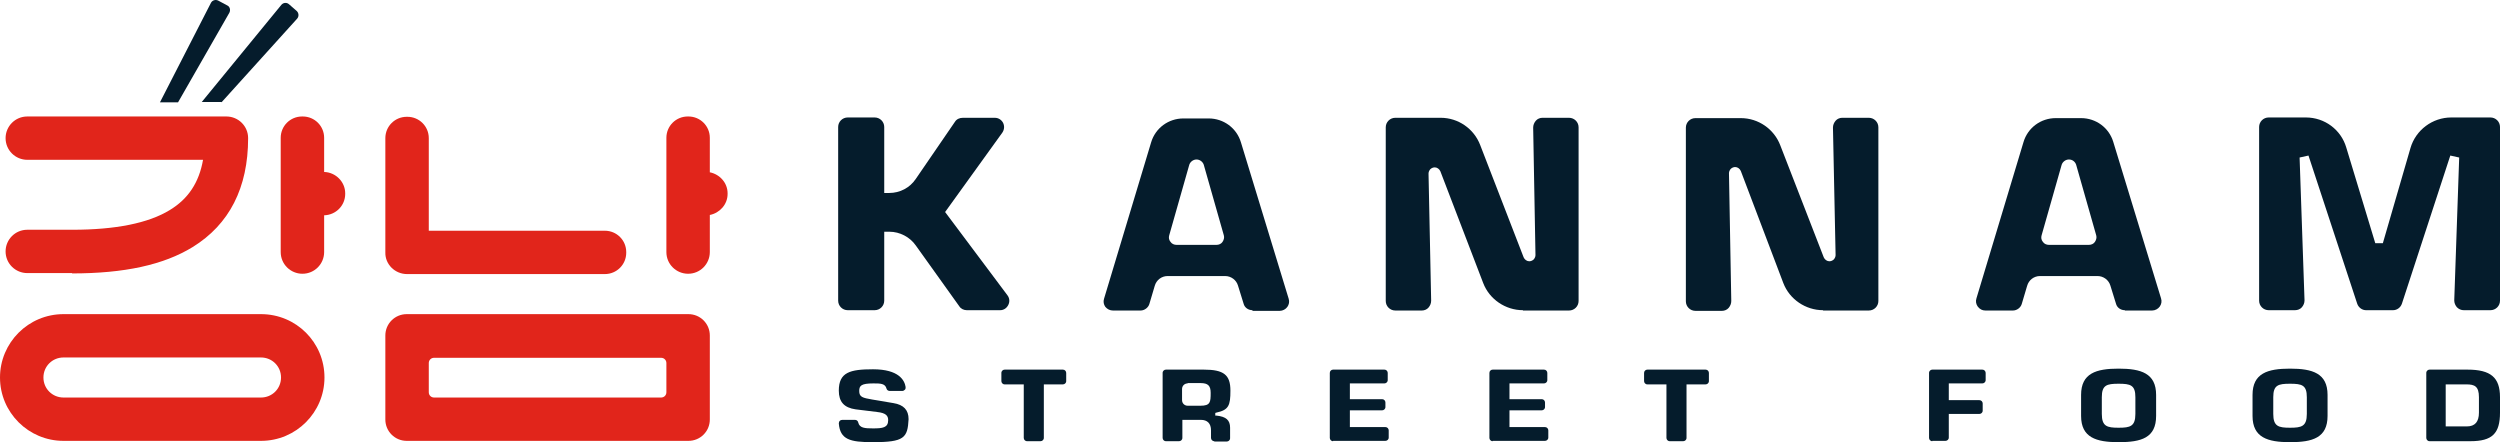 <svg width="294" height="52" viewBox="0 0 294 52" fill="none" xmlns="http://www.w3.org/2000/svg">
<path d="M80.959 36.942H47.833C46.439 36.942 45.317 38.062 45.317 39.452V49.336C45.317 50.726 46.439 51.846 47.833 51.846H80.959C82.353 51.846 83.475 50.726 83.475 49.336V39.452C83.475 38.062 82.353 36.942 80.959 36.942ZM50.425 46.132V42.695C50.425 42.348 50.696 42.077 51.045 42.077H77.747C78.096 42.077 78.367 42.348 78.367 42.695V46.132C78.367 46.479 78.096 46.749 77.747 46.749H51.045C50.696 46.749 50.425 46.479 50.425 46.132Z" fill="#E1251B"/>
<path d="M83.475 20.262V16.207C83.475 14.818 82.353 13.698 80.96 13.698H80.882C79.489 13.698 78.367 14.818 78.367 16.207V29.644C78.367 31.073 79.528 32.193 80.921 32.193C82.353 32.193 83.475 31.034 83.475 29.644V25.281C84.636 25.049 85.565 24.046 85.565 22.81V22.733C85.565 21.497 84.636 20.493 83.475 20.262Z" fill="#E1251B"/>
<path d="M47.871 32.231H71.13C72.523 32.231 73.645 31.111 73.645 29.721V29.644C73.645 28.254 72.523 27.134 71.13 27.134H50.425V16.246C50.425 14.856 49.303 13.736 47.91 13.736H47.833C46.439 13.736 45.317 14.856 45.317 16.246V29.683C45.278 31.073 46.439 32.231 47.871 32.231Z" fill="#E1251B"/>
<path d="M30.689 36.942H7.469C3.328 36.942 0 40.301 0 44.394C0 48.525 3.367 51.846 7.469 51.846H30.689C34.83 51.846 38.158 48.487 38.158 44.394C38.158 40.263 34.83 36.942 30.689 36.942ZM30.689 46.749H7.469C6.153 46.749 5.108 45.707 5.108 44.394C5.108 43.081 6.153 42.039 7.469 42.039H30.689C32.005 42.039 33.049 43.081 33.049 44.394C33.049 45.707 32.005 46.749 30.689 46.749Z" fill="#E1251B"/>
<path d="M38.119 20.223V16.207C38.119 14.818 36.997 13.698 35.604 13.698H35.526C34.133 13.698 33.011 14.818 33.011 16.207V29.644C33.011 31.073 34.172 32.193 35.565 32.193C36.997 32.193 38.119 31.034 38.119 29.644V25.32C39.512 25.281 40.596 24.161 40.596 22.81V22.733C40.596 21.381 39.474 20.262 38.119 20.223Z" fill="#E1251B"/>
<path d="M8.475 32.154C14.628 32.154 19.233 31.15 22.639 29.065C26.973 26.401 29.179 22.076 29.179 16.246C29.179 14.818 28.018 13.698 26.625 13.698H3.212C1.78 13.698 0.657 14.856 0.657 16.246C0.657 17.675 1.818 18.794 3.212 18.794H23.877C23.413 21.459 22.136 23.389 19.968 24.702C17.453 26.246 13.583 27.019 8.513 27.019H3.212C1.78 27.019 0.657 28.177 0.657 29.567C0.657 30.996 1.818 32.115 3.212 32.115H8.475V32.154Z" fill="#E1251B"/>
<path d="M26.045 12.037L34.946 2.192C35.178 1.921 35.139 1.535 34.907 1.304L33.978 0.493C33.707 0.261 33.32 0.3 33.088 0.57L23.723 11.999H26.045V12.037Z" fill="#051C2C"/>
<path d="M20.936 12.038L26.973 1.497C27.128 1.188 27.051 0.802 26.741 0.647L25.658 0.068C25.348 -0.086 24.961 0.03 24.806 0.338L18.808 12.038H20.936Z" fill="#051C2C"/>
<path d="M102.631 52C99.96 52 98.799 51.691 98.644 49.799C98.644 49.684 98.683 49.568 98.761 49.49C98.838 49.413 98.954 49.375 99.07 49.375H100.541C100.734 49.375 100.889 49.49 100.928 49.684C101.083 50.34 101.702 50.379 102.669 50.379C103.792 50.379 104.449 50.301 104.449 49.413C104.449 48.911 104.217 48.564 103.134 48.448L100.618 48.139C99.264 47.946 98.644 47.251 98.644 45.938C98.644 43.776 99.96 43.428 102.669 43.428C105.727 43.428 106.384 44.741 106.501 45.514C106.501 45.629 106.501 45.745 106.423 45.822C106.346 45.9 106.23 45.977 106.114 45.977H104.643C104.449 45.977 104.295 45.861 104.256 45.706C104.101 45.089 103.521 45.089 102.708 45.089C101.276 45.089 101.044 45.359 101.044 45.977C101.044 46.71 101.47 46.788 102.553 46.981L105.069 47.405C106.268 47.599 106.849 48.216 106.849 49.297C106.733 51.498 106.346 52 102.631 52Z" fill="#051C2C"/>
<path d="M120.781 51.884C120.549 51.884 120.394 51.691 120.394 51.498V45.204H118.149C117.917 45.204 117.762 45.011 117.762 44.818V43.853C117.762 43.621 117.956 43.467 118.149 43.467H124.999C125.231 43.467 125.386 43.66 125.386 43.853V44.818C125.386 45.05 125.193 45.204 124.999 45.204H122.755V51.498C122.755 51.73 122.561 51.884 122.368 51.884H120.781Z" fill="#051C2C"/>
<path d="M142.801 51.884C142.569 51.884 142.414 51.691 142.414 51.498V50.61C142.414 49.799 141.988 49.374 141.214 49.374H139.047V51.498C139.047 51.73 138.854 51.884 138.66 51.884H137.112C136.88 51.884 136.725 51.691 136.725 51.498V43.853C136.725 43.621 136.919 43.467 137.112 43.467H141.563C143.923 43.467 144.697 44.085 144.697 45.938C144.697 47.675 144.504 48.216 143.033 48.525L142.917 48.563V48.872H143.033C144.194 48.988 144.659 49.413 144.659 50.301V51.536C144.659 51.768 144.465 51.923 144.272 51.923H142.801V51.884ZM139.667 45.089C139.28 45.089 139.009 45.397 139.009 45.745V47.058C139.009 47.444 139.318 47.714 139.667 47.714H141.176C142.337 47.714 142.375 47.289 142.375 46.208C142.375 45.359 142.066 45.05 141.176 45.05H139.667V45.089Z" fill="#051C2C"/>
<path d="M156.772 51.884C156.539 51.884 156.385 51.691 156.385 51.498V43.853C156.385 43.621 156.578 43.467 156.772 43.467H162.809C163.041 43.467 163.196 43.66 163.196 43.853V44.702C163.196 44.934 163.002 45.089 162.809 45.089H158.745V46.942H162.538C162.77 46.942 162.925 47.135 162.925 47.328V47.868C162.925 48.1 162.731 48.255 162.538 48.255H158.745V50.224H162.925C163.157 50.224 163.312 50.417 163.312 50.61V51.459C163.312 51.691 163.118 51.845 162.925 51.845H156.772V51.884Z" fill="#051C2C"/>
<path d="M175.541 51.884C175.308 51.884 175.154 51.691 175.154 51.498V43.853C175.154 43.621 175.347 43.467 175.541 43.467H181.578C181.81 43.467 181.965 43.66 181.965 43.853V44.702C181.965 44.934 181.771 45.089 181.578 45.089H177.514V46.942H181.307C181.539 46.942 181.694 47.135 181.694 47.328V47.868C181.694 48.1 181.5 48.255 181.307 48.255H177.514V50.224H181.694C181.926 50.224 182.081 50.417 182.081 50.61V51.459C182.081 51.691 181.887 51.845 181.694 51.845H175.541V51.884Z" fill="#051C2C"/>
<path d="M196.361 51.884C196.129 51.884 195.974 51.691 195.974 51.498V45.204H193.73C193.498 45.204 193.343 45.011 193.343 44.818V43.853C193.343 43.621 193.536 43.467 193.73 43.467H200.58C200.812 43.467 200.967 43.66 200.967 43.853V44.818C200.967 45.05 200.773 45.204 200.58 45.204H198.335V51.498C198.335 51.73 198.142 51.884 197.948 51.884H196.361Z" fill="#051C2C"/>
<path d="M227.243 51.884C227.011 51.884 226.856 51.691 226.856 51.498V43.853C226.856 43.621 227.05 43.467 227.243 43.467H233.126C233.358 43.467 233.513 43.66 233.513 43.853V44.702C233.513 44.934 233.319 45.089 233.126 45.089H229.178V47.058H232.777C233.01 47.058 233.164 47.251 233.164 47.444V48.293C233.164 48.525 232.971 48.679 232.777 48.679H229.178V51.459C229.178 51.691 228.985 51.845 228.791 51.845H227.243V51.884Z" fill="#051C2C"/>
<path d="M249.147 52C246.516 52 244.736 51.46 244.736 48.911V46.44C244.736 43.892 246.516 43.351 249.147 43.351C251.779 43.351 253.559 43.892 253.559 46.44V48.911C253.559 51.498 251.818 52 249.147 52ZM249.147 45.127C247.754 45.127 247.174 45.282 247.174 46.711V48.68C247.174 50.147 247.793 50.301 249.147 50.301C250.502 50.301 251.121 50.147 251.121 48.68V46.711C251.121 45.282 250.541 45.127 249.147 45.127Z" fill="#051C2C"/>
<path d="M269.31 52C266.678 52 264.898 51.46 264.898 48.911V46.44C264.898 43.892 266.678 43.351 269.31 43.351C271.941 43.351 273.721 43.892 273.721 46.44V48.911C273.721 51.498 271.941 52 269.31 52ZM269.31 45.127C267.916 45.127 267.336 45.282 267.336 46.711V48.68C267.336 50.147 267.955 50.301 269.31 50.301C270.664 50.301 271.283 50.147 271.283 48.68V46.711C271.283 45.282 270.703 45.127 269.31 45.127Z" fill="#051C2C"/>
<path d="M285.718 51.884C285.486 51.884 285.331 51.691 285.331 51.498V43.853C285.331 43.621 285.525 43.467 285.718 43.467H290.168C292.916 43.467 294 44.394 294 46.71V48.525C294 50.996 293.071 51.884 290.517 51.884H285.718ZM287.653 50.147H290.091C291.059 50.147 291.523 49.606 291.523 48.525V46.71C291.523 45.436 291.02 45.204 290.052 45.204H287.614V50.147H287.653Z" fill="#051C2C"/>
<path d="M113.699 36.479C113.351 36.479 113.003 36.324 112.809 36.015L107.701 28.872C107.004 27.869 105.804 27.251 104.605 27.251H103.986V35.359C103.986 35.977 103.482 36.479 102.863 36.479H99.69C99.071 36.479 98.568 35.977 98.568 35.359V14.934C98.568 14.316 99.071 13.814 99.69 13.814H102.863C103.482 13.814 103.986 14.316 103.986 14.934V22.695H104.566C105.843 22.695 107.004 22.077 107.701 21.034L112.306 14.316C112.499 14.007 112.848 13.853 113.235 13.853H116.989C117.414 13.853 117.763 14.084 117.956 14.432C118.15 14.818 118.111 15.243 117.879 15.59L111.145 24.934L118.459 34.703C118.73 35.05 118.769 35.475 118.575 35.861C118.382 36.247 118.033 36.479 117.608 36.479H113.699Z" fill="#051C2C"/>
<path d="M147.29 36.478C146.787 36.478 146.361 36.169 146.245 35.706L145.587 33.583C145.394 32.926 144.775 32.463 144.078 32.463H137.306C136.609 32.463 135.99 32.926 135.796 33.621L135.177 35.706C135.061 36.169 134.597 36.517 134.132 36.517H130.881C130.533 36.517 130.224 36.363 129.991 36.092C129.798 35.822 129.72 35.474 129.837 35.127L135.371 16.748C135.874 15.049 137.422 13.929 139.163 13.929H142.143C143.884 13.929 145.432 15.049 145.936 16.748L151.547 35.127C151.663 35.474 151.586 35.822 151.392 36.092C151.199 36.363 150.85 36.556 150.502 36.556H147.29V36.478ZM140.711 18.756C140.324 18.756 139.976 19.026 139.86 19.374L137.499 27.675C137.422 27.945 137.46 28.216 137.654 28.447C137.809 28.679 138.08 28.795 138.35 28.795H143.072C143.343 28.795 143.614 28.679 143.768 28.447C143.923 28.216 144.001 27.945 143.923 27.675L141.562 19.374C141.446 19.026 141.098 18.756 140.711 18.756Z" fill="#051C2C"/>
<path d="M249.883 36.479C249.379 36.479 248.954 36.17 248.838 35.706L248.18 33.583C247.986 32.926 247.367 32.463 246.67 32.463H239.898C239.201 32.463 238.582 32.926 238.389 33.621L237.77 35.706C237.653 36.17 237.189 36.517 236.725 36.517H233.474C233.126 36.517 232.816 36.363 232.584 36.054C232.39 35.784 232.313 35.436 232.429 35.089L237.963 16.71C238.466 15.011 240.014 13.891 241.756 13.891H244.735C246.477 13.891 248.025 15.011 248.528 16.71L254.139 35.089C254.256 35.436 254.178 35.784 253.985 36.054C253.791 36.324 253.443 36.517 253.095 36.517H249.883V36.479ZM243.304 18.756C242.917 18.756 242.568 19.026 242.452 19.374L240.092 27.675C240.014 27.946 240.053 28.216 240.246 28.448C240.401 28.679 240.672 28.795 240.943 28.795H245.664C245.935 28.795 246.206 28.679 246.361 28.448C246.516 28.216 246.593 27.946 246.516 27.675L244.155 19.374C244.039 19.026 243.729 18.756 243.304 18.756Z" fill="#051C2C"/>
<path d="M179.102 36.479C177.05 36.479 175.154 35.205 174.419 33.274L169.388 20.146C169.272 19.876 169.001 19.683 168.73 19.683C168.537 19.683 168.343 19.76 168.188 19.915C168.072 20.069 167.995 20.223 167.995 20.416L168.304 35.359C168.304 35.668 168.188 35.938 167.995 36.17C167.801 36.401 167.492 36.517 167.221 36.517H164.086C163.467 36.517 162.964 36.015 162.964 35.398V14.972C162.964 14.354 163.467 13.852 164.086 13.852H169.427C171.478 13.852 173.335 15.127 174.071 17.057L179.179 30.262C179.295 30.533 179.566 30.726 179.837 30.726C180.03 30.726 180.224 30.648 180.379 30.494C180.495 30.34 180.572 30.185 180.572 29.992L180.301 15.011C180.301 14.702 180.417 14.432 180.611 14.2C180.804 13.968 181.114 13.852 181.385 13.852H184.519C185.139 13.852 185.642 14.354 185.642 14.972V35.398C185.642 36.015 185.139 36.517 184.519 36.517H179.102V36.479Z" fill="#051C2C"/>
<path d="M214.395 36.479C212.344 36.479 210.448 35.205 209.713 33.274L204.72 20.108C204.604 19.837 204.333 19.644 204.062 19.644C203.869 19.644 203.675 19.721 203.521 19.876C203.405 20.03 203.327 20.185 203.327 20.378L203.598 35.398C203.598 35.706 203.482 35.977 203.289 36.209C203.095 36.44 202.785 36.556 202.515 36.556H199.38C198.761 36.556 198.258 36.054 198.258 35.436V15.011C198.258 14.393 198.761 13.891 199.38 13.891H204.72C206.771 13.891 208.629 15.165 209.364 17.096L214.473 30.262C214.589 30.533 214.86 30.726 215.131 30.726C215.324 30.726 215.518 30.648 215.672 30.494C215.788 30.34 215.866 30.185 215.866 29.992L215.556 15.011C215.556 14.702 215.672 14.432 215.866 14.2C216.059 13.968 216.369 13.852 216.64 13.852H219.774C220.394 13.852 220.897 14.354 220.897 14.972V35.398C220.897 36.015 220.394 36.517 219.774 36.517H214.395V36.479Z" fill="#051C2C"/>
<path d="M289.743 36.479C289.433 36.479 289.162 36.363 288.93 36.131C288.737 35.9 288.62 35.629 288.62 35.32L289.201 18.524L288.156 18.293L282.467 35.706C282.312 36.17 281.887 36.479 281.422 36.479H278.249C277.785 36.479 277.359 36.17 277.204 35.706L271.477 18.293L270.432 18.524L271.012 35.32C271.012 35.629 270.896 35.9 270.703 36.131C270.509 36.363 270.199 36.479 269.89 36.479H266.794C266.175 36.479 265.672 35.977 265.672 35.359V14.934C265.672 14.316 266.175 13.814 266.794 13.814H271.167C273.373 13.814 275.308 15.243 275.927 17.366L279.333 28.602H280.223L283.473 17.405C284.093 15.281 286.066 13.814 288.272 13.814H292.877C293.497 13.814 294 14.316 294 14.934V35.359C294 35.977 293.497 36.479 292.877 36.479H289.743Z" fill="#051C2C"/>
</svg>
